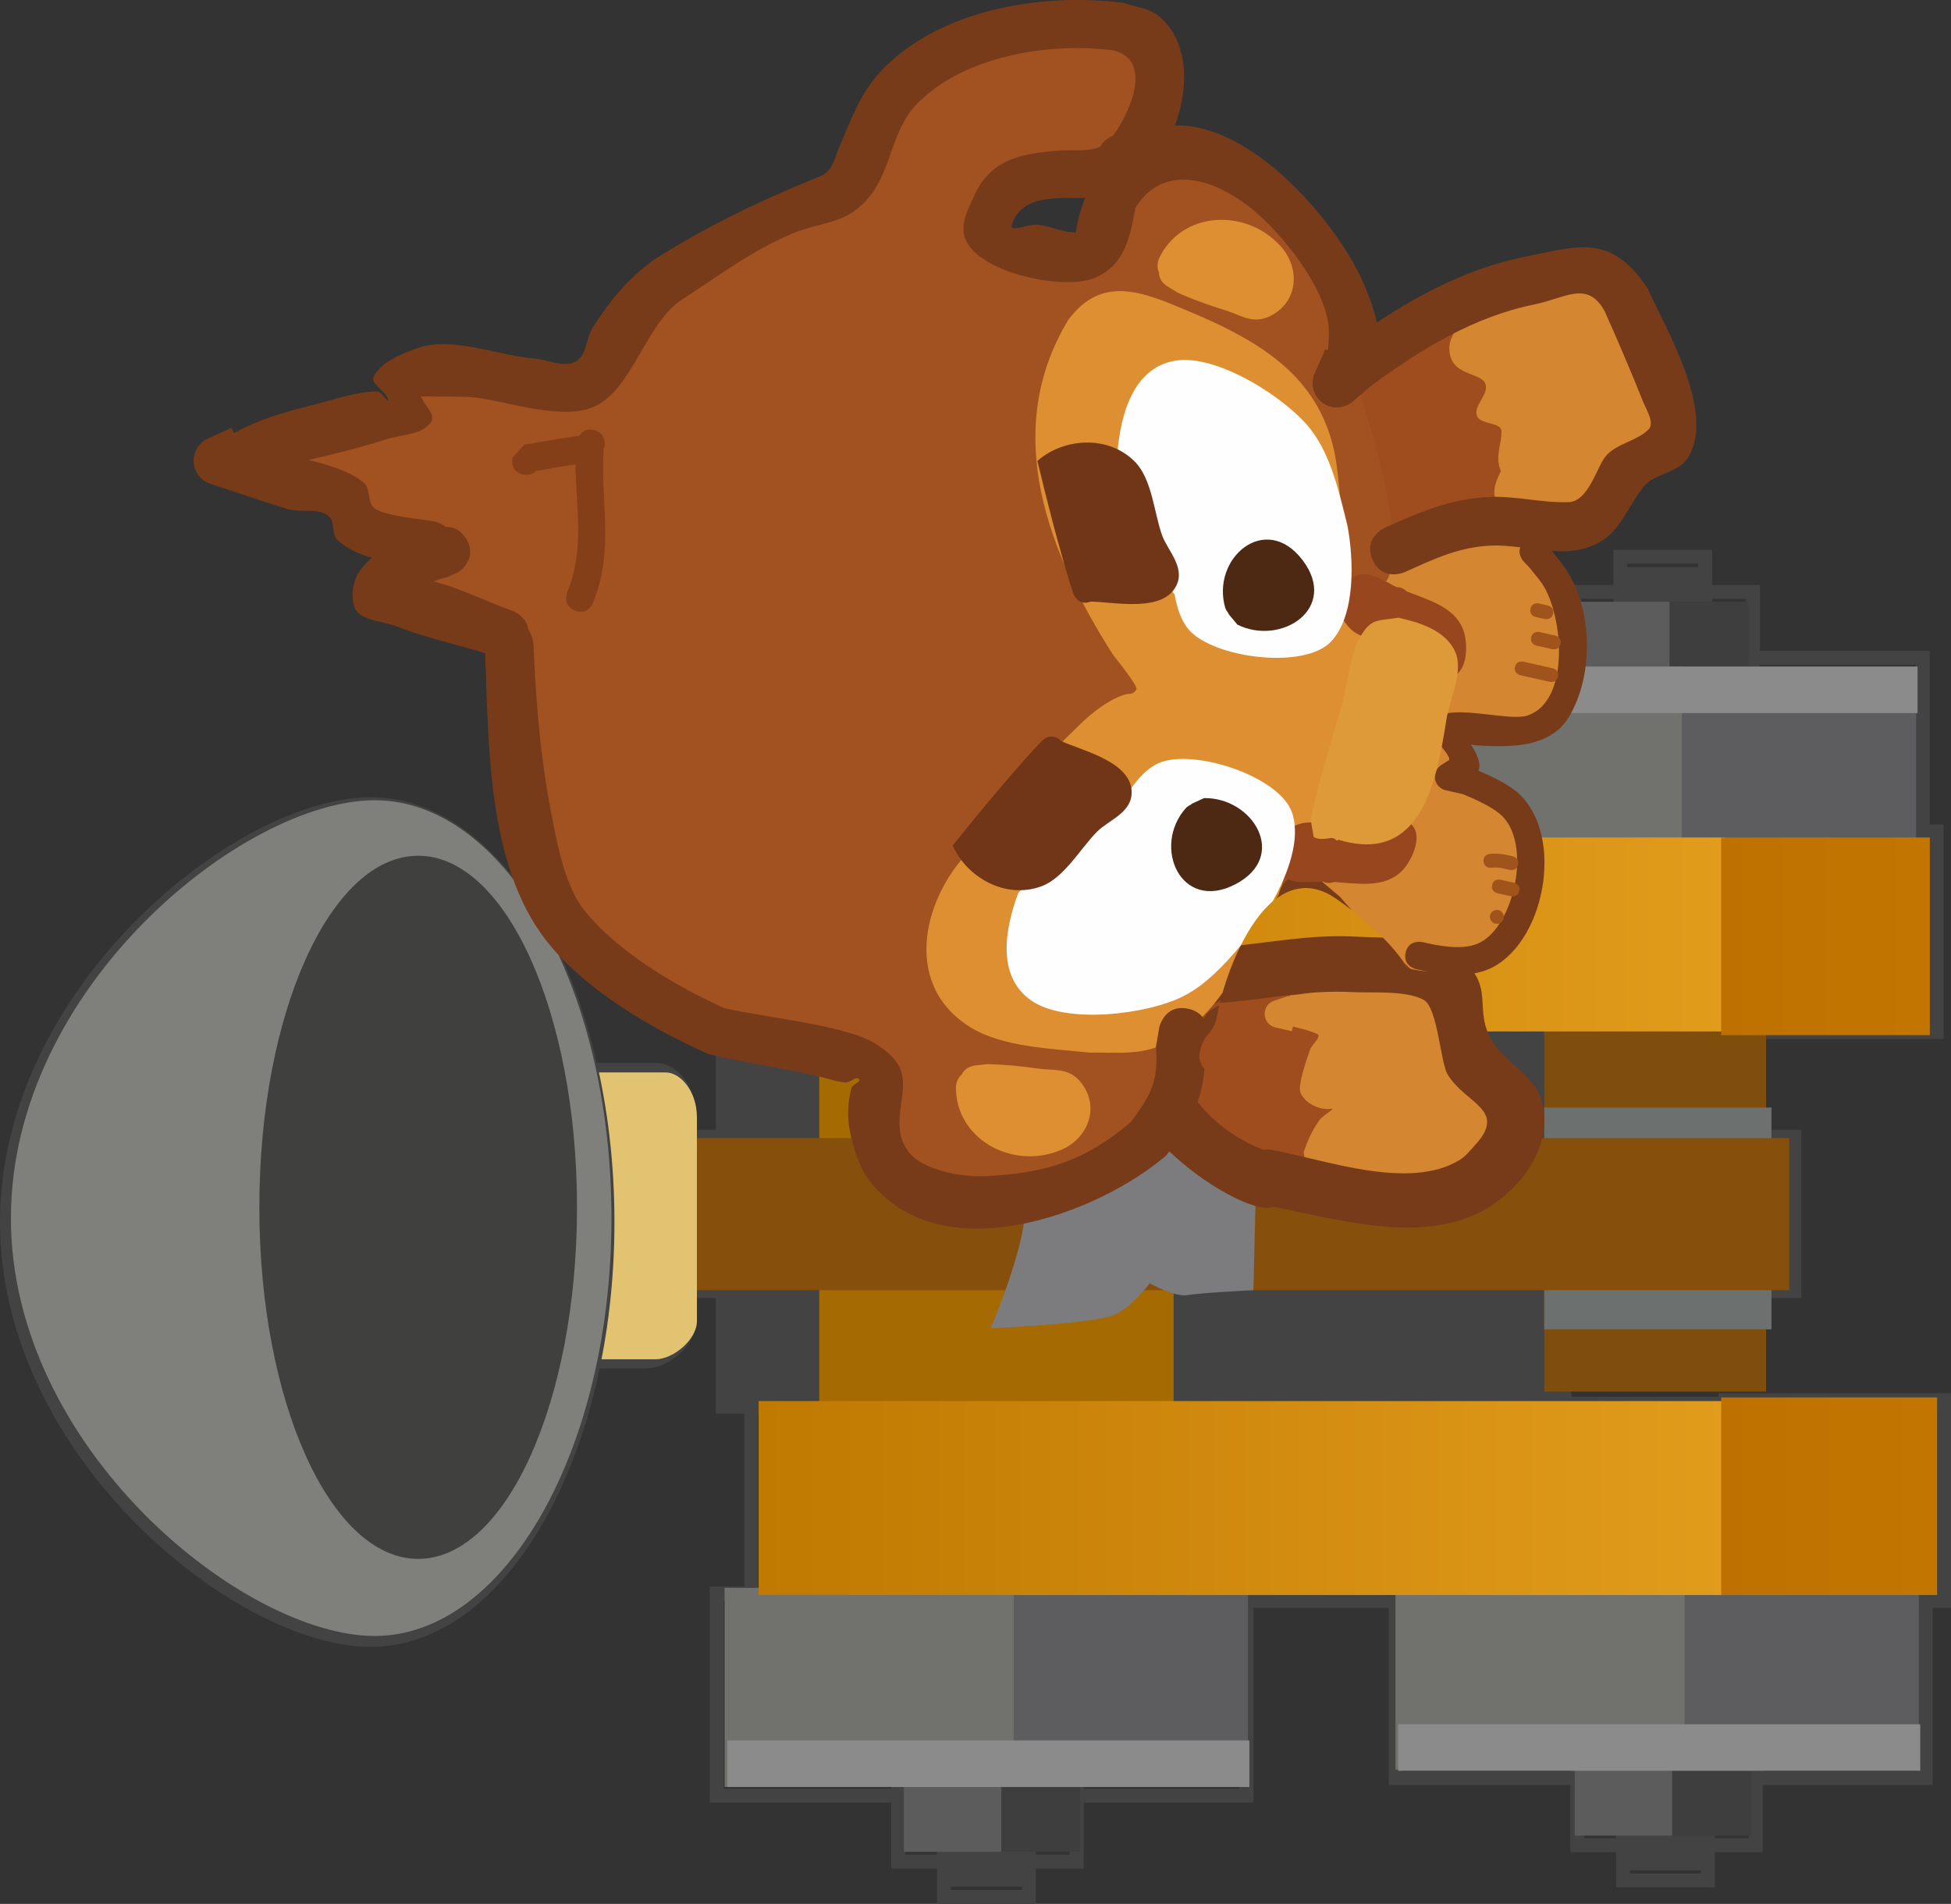 <svg version="1.1" xmlns="http://www.w3.org/2000/svg" xmlns:xlink="http://www.w3.org/1999/xlink" width="140.372" height="136.995" viewBox="0,0,140.372,136.995"><rect x="0" y="0" width="140.372" height="136.995" fill="#333333" stroke="none"/><defs><linearGradient x1="237.567" y1="180.735" x2="307.349" y2="180.735" gradientUnits="userSpaceOnUse" id="color-1"><stop offset="0" stop-color="#c07901"/><stop offset="1" stop-color="#e29c1c"/></linearGradient><linearGradient x1="307.085" y1="180.867" x2="322.095" y2="180.867" gradientUnits="userSpaceOnUse" id="color-2"><stop offset="0" stop-color="#bf7100"/><stop offset="1" stop-color="#c27600"/></linearGradient><linearGradient x1="237.831" y1="221.287" x2="307.612" y2="221.287" gradientUnits="userSpaceOnUse" id="color-3"><stop offset="0" stop-color="#c07901"/><stop offset="1" stop-color="#e29c1c"/></linearGradient><linearGradient x1="307.085" y1="221.155" x2="322.621" y2="221.155" gradientUnits="userSpaceOnUse" id="color-4"><stop offset="0" stop-color="#bf7100"/><stop offset="1" stop-color="#c27600"/></linearGradient></defs><g transform="translate(-183.247,-113.494)"><g data-paper-data="{&quot;isPaintingLayer&quot;:true}" fill-rule="nonzero" stroke-linejoin="miter" stroke-miterlimit="10" stroke-dasharray="" stroke-dashoffset="0" style="mix-blend-mode: normal"><path d="" fill="#d48631" stroke="none" stroke-width="0.5" stroke-linecap="butt"/><path d="M296.302,215.216h-61.552v-29.471h61.552z" fill="#434343" stroke="none" stroke-width="0" stroke-linecap="butt"/><path d="M229.78,211.453c-2.376,0 -10.069,0 -10.069,0v-20.966c0,0 8.559,0 10.824,0c1.036,0 2.265,1.33 2.265,3.284c0,4.56 0,12.518 0,14.904c0,1.332 -1.72,2.779 -3.021,2.779z" fill="none" stroke="#434343" stroke-width="1" stroke-linecap="butt"/><path d="M312.345,206.401h-80.803v-11.115h80.803z" fill="none" stroke="#434343" stroke-width="1" stroke-linecap="butt"/><path d="M254.806,228.156h18.124v14.55h-18.124z" fill="none" stroke="#434343" stroke-width="1" stroke-linecap="butt"/><path d="M255.872,242.706h-21.056v-14.55h21.056z" fill="none" stroke="#434343" stroke-width="1" stroke-linecap="butt"/><path d="M303.662,226.891h18.124v14.55h-18.124z" fill="none" stroke="#434343" stroke-width="1" stroke-linecap="butt"/><path d="M304.728,241.441h-21.056v-14.55h21.056z" fill="none" stroke="#434343" stroke-width="1" stroke-linecap="butt"/><path d="M257.273,249.988h-6.107v-3.361h6.107z" fill="none" stroke="#434343" stroke-width="1" stroke-linecap="butt"/><path d="M254.608,242.311h6.108v5.14h-6.108z" fill="none" stroke="#434343" stroke-width="1" stroke-linecap="butt"/><path d="M254.968,247.451h-7.096v-5.14h7.096z" fill="none" stroke="#434343" stroke-width="1" stroke-linecap="butt"/><path d="M305.932,156.908h-6.107v-3.361h6.107z" data-paper-data="{&quot;index&quot;:null}" fill="none" stroke="#434343" stroke-width="1" stroke-linecap="butt"/><path d="M303.267,156.085h6.108v5.14h-6.108z" data-paper-data="{&quot;index&quot;:null}" fill="none" stroke="#434343" stroke-width="1" stroke-linecap="butt"/><path d="M303.627,161.225h-7.096v-5.14h7.096z" data-paper-data="{&quot;index&quot;:null}" fill="none" stroke="#434343" stroke-width="1" stroke-linecap="butt"/><path d="M303.465,160.83h18.124v13.641h-18.124z" data-paper-data="{&quot;index&quot;:null}" fill="none" stroke="#434343" stroke-width="1" stroke-linecap="butt"/><path d="M304.531,174.471h-21.056v-13.641h21.056z" data-paper-data="{&quot;index&quot;:null}" fill="none" stroke="#434343" stroke-width="1" stroke-linecap="butt"/><path d="M306.129,248.802h-6.107v-3.361h6.107z" fill="none" stroke="#434343" stroke-width="1" stroke-linecap="butt"/><path d="M303.464,241.125h6.108v5.14h-6.108z" fill="none" stroke="#434343" stroke-width="1" stroke-linecap="butt"/><path d="M303.824,246.265h-7.096v-5.14h7.096z" fill="none" stroke="#434343" stroke-width="1" stroke-linecap="butt"/><path d="M307.66,187.492h-70.631v-14.176h70.631z" fill="none" stroke="#434343" stroke-width="1" stroke-linecap="butt"/><path d="M322.586,187.76h-15.192v-14.443h15.192z" fill="none" stroke="#434343" stroke-width="1" stroke-linecap="butt"/><path d="M307.927,228.682h-70.631v-14.176h70.631z" fill="none" stroke="#434343" stroke-width="1" stroke-linecap="butt"/><path d="M323.119,228.682h-15.725v-14.443h15.725z" fill="none" stroke="#434343" stroke-width="1" stroke-linecap="butt"/><path d="M267.688,215.766h-25.497v-29.973h25.497z" fill="#a66a02" stroke="none" stroke-width="0" stroke-linecap="butt"/><path d="M310.313,213.625h-15.96v-26.859h15.96z" fill="#7f4e0c" stroke="none" stroke-width="0" stroke-linecap="butt"/><path d="M310.702,209.148h-16.349v-15.96h16.349z" fill="#6c706e" stroke="none" stroke-width="0" stroke-linecap="butt"/><path d="M311.977,206.329h-79.832v-10.943h79.832z" fill="#86500c" stroke="none" stroke-width="0" stroke-linecap="butt"/><path d="M255.13,227.748h17.906v14.325h-17.906z" fill="#5d5d5f" stroke="none" stroke-width="0" stroke-linecap="butt"/><path d="M230.405,211.303c-2.347,0 -9.948,0 -9.948,0v-20.642c0,0 8.456,0 10.694,0c1.024,0 2.238,1.309 2.238,3.233c0,4.489 0,12.325 0,14.673c0,1.311 -1.699,2.736 -2.984,2.736z" fill="#e1c372" stroke="none" stroke-width="0" stroke-linecap="butt"/><path d="M256.183,242.073h-20.803v-14.325h20.803z" fill="#71716e" stroke="none" stroke-width="0" stroke-linecap="butt"/><path d="M303.399,226.502h17.906v14.325h-17.906z" fill="#5d5d5f" stroke="none" stroke-width="0" stroke-linecap="butt"/><path d="M304.452,240.827h-20.803v-14.325h20.803z" fill="#71716e" stroke="none" stroke-width="0" stroke-linecap="butt"/><path d="M257.568,249.242h-6.034v-3.309h6.034z" fill="#434343" stroke="none" stroke-width="0" stroke-linecap="butt"/><path d="M254.935,241.683h6.034v5.06h-6.034z" fill="#3f3e3e" stroke="none" stroke-width="0" stroke-linecap="butt"/><path d="M255.29,246.744h-7.01v-5.06h7.01z" fill="#5c5c5c" stroke="none" stroke-width="0" stroke-linecap="butt"/><path d="M273.138,242.079h-37.564v-3.347h37.564z" fill="#8b8b8b" stroke="none" stroke-width="0" stroke-linecap="butt"/><path d="M305.642,157.602h-6.034v-3.309h6.034z" data-paper-data="{&quot;index&quot;:null}" fill="#434343" stroke="none" stroke-width="0" stroke-linecap="butt"/><path d="M303.009,156.792h6.034v5.06h-6.034z" data-paper-data="{&quot;index&quot;:null}" fill="#3f3e3e" stroke="none" stroke-width="0" stroke-linecap="butt"/><path d="M303.364,161.853h-7.01v-5.06h7.01z" data-paper-data="{&quot;index&quot;:null}" fill="#5c5c5c" stroke="none" stroke-width="0" stroke-linecap="butt"/><path d="M303.204,161.463h17.906v13.43h-17.906z" data-paper-data="{&quot;index&quot;:null}" fill="#5d5d5f" stroke="none" stroke-width="0" stroke-linecap="butt"/><path d="M304.257,174.893h-20.803v-13.43h20.803z" data-paper-data="{&quot;index&quot;:null}" fill="#71716e" stroke="none" stroke-width="0" stroke-linecap="butt"/><path d="M321.212,164.804h-37.564v-3.347h37.564z" data-paper-data="{&quot;index&quot;:null}" fill="#8b8b8b" stroke="none" stroke-width="0" stroke-linecap="butt"/><path d="M305.836,248.074h-6.034v-3.309h6.034z" fill="#434343" stroke="none" stroke-width="0" stroke-linecap="butt"/><path d="M303.203,240.516h6.034v5.06h-6.034z" fill="#3f3e3e" stroke="none" stroke-width="0" stroke-linecap="butt"/><path d="M303.558,245.576h-7.01v-5.06h7.01z" fill="#5c5c5c" stroke="none" stroke-width="0" stroke-linecap="butt"/><path d="M307.349,187.713h-69.781v-13.956h69.781z" fill="url(#color-1)" stroke="none" stroke-width="0" stroke-linecap="butt"/><path d="M322.095,187.976h-15.01v-14.22h15.01z" fill="url(#color-2)" stroke="none" stroke-width="0" stroke-linecap="butt"/><path d="M307.612,228.265h-69.781v-13.956h69.781z" fill="url(#color-3)" stroke="none" stroke-width="0" stroke-linecap="butt"/><path d="M322.621,228.265h-15.536v-14.22h15.536z" fill="url(#color-4)" stroke="none" stroke-width="0" stroke-linecap="butt"/><path d="M321.407,240.911h-37.564v-3.347h37.564z" fill="#8b8b8b" stroke="none" stroke-width="0" stroke-linecap="butt"/><path d="M257.015,200.361c0,-2.683 -2.487,-8.207 -2.487,-8.207c0,0 7.882,1.012 9.684,1.778c0.975,0.414 1.508,2.45 1.508,2.45c0,0 1.958,-1.302 2.981,-1.338c1.31,-0.045 4.977,0.84 4.977,0.84l-0.249,10.445c0,0 -3.664,0.178 -4.787,0.358c-0.898,0.144 -2.674,-0.856 -2.674,-0.856c0,0 -1.408,1.926 -2.765,2.357c-1.873,0.594 -8.675,0.876 -8.675,0.876c0,0 2.487,-5.773 2.487,-8.704z" fill="#7c7c7f" stroke="none" stroke-width="0" stroke-linecap="butt"/><g><path d="M226.955,201.429c0,16.606 -7.629,30.068 -17.039,30.068c-9.41,0 -26.169,-13.462 -26.169,-30.068c0,-16.606 16.759,-30.068 26.169,-30.068c9.41,0 17.039,13.462 17.039,30.068z" fill="none" stroke="#434343" stroke-width="1" stroke-linecap="butt"/><path d="M220.544,180.449c0,0 2.259,2.208 -0.87,3.357c-3.129,1.149 -7.196,0.915 -8.956,0.252c-1.76,-0.663 -0.291,-3.737 -0.291,-3.737l10.117,0.128z" data-paper-data="{&quot;index&quot;:null}" fill="#df9431" stroke="#954116" stroke-width="0" stroke-linecap="round"/><path d="M220.544,180.449c0,0 2.259,2.208 -0.87,3.357c-3.129,1.149 -7.196,0.915 -8.956,0.252c-1.76,-0.663 -0.291,-3.737 -0.291,-3.737l10.117,0.128z" data-paper-data="{&quot;index&quot;:null}" fill="#df9431" stroke="#954116" stroke-width="0.25" stroke-linecap="round"/><path d="M227.24,201.144c0,16.606 -7.629,30.068 -17.039,30.068c-9.41,0 -26.169,-13.462 -26.169,-30.068c0,-16.606 16.759,-30.068 26.169,-30.068c9.41,0 17.039,13.462 17.039,30.068z" fill="#7f7f7b" stroke="#434343" stroke-width="0" stroke-linecap="butt"/><path d="M224.762,200.367c0,13.971 -5.117,25.297 -11.428,25.297c-6.312,0 -11.428,-11.326 -11.428,-25.297c0,-13.971 5.117,-25.297 11.428,-25.297c6.312,0 11.428,11.326 11.428,25.297z" fill="#40403e" stroke="#434343" stroke-width="0" stroke-linecap="butt"/></g><g stroke="none" stroke-width="0.5" stroke-linecap="butt"><g><path d="M267.989,190.517c-0.583,-1.271 -1.831,-3.822 0.245,-4.605c0.383,-0.144 3.275,-0.322 3.441,-0.336c3.005,-0.265 5.768,-0.908 8.802,-0.745c1.388,0.083 3.942,-0.134 5.234,0.572c1.026,0.56 1.219,4.557 1.744,5.408c1.309,2.125 4.283,2.547 2.007,5.054c-0.363,0.4 -0.708,0.851 -1.169,1.131c-3.67,2.232 -9.842,-0.056 -13.591,-0.724c0,0 -0.269,-0.05 -0.623,-0.011c-2.735,-1.103 -4.837,-3.011 -6.089,-5.743z" data-paper-data="{&quot;noHover&quot;:false,&quot;origItem&quot;:[&quot;Path&quot;,{&quot;applyMatrix&quot;:true,&quot;segments&quot;:[[[344.28352,233.99535],[2.21783,-1.94374],[-0.12564,0.33332]],[[343.99558,234.54508],[0,0],[-2.28744,3.0447]],[[337.24108,246.27704],[-0.33735,-4.28202],[0.04243,0.53862]],[[337.71956,247.82567],[-0.19335,-0.50451],[1.21168,3.16162]],[[343.11817,248.29985],[-2.48744,0.21006],[0.99595,-0.08411]],[[348.69995,249.17946],[-0.963,0.66322],[1.21196,-0.83468]],[[351.54481,244.7808],[-0.70065,1.20158],[1.51369,-2.63395]],[[354.84008,236.64303],[-1.11872,2.80101],[0.06203,-0.15532]],[[356.09699,233.42884],[-0.04372,0.40646],[0.23732,-2.20651]],[[352.11197,231.14654],[1.39684,0.05311],[-3.00287,-0.11417]]],&quot;closed&quot;:true}]}" fill="#9f4d1e"/><path d="M279.044,198.3c-0.106,0.116 -0.257,0.216 -0.473,0.284c-0.955,0.298 -1.253,-0.656 -1.253,-0.656l-0.277,-1.513c0.282,-0.838 0.644,-1.674 1.182,-2.376c0.224,-0.293 1.17,-0.814 0.805,-0.76c-0.826,0.123 -1.906,-0.394 -2.215,-1.17c-0.219,-0.549 0.487,-2.478 0.683,-3.066c0.133,-0.398 0.892,-0.983 0.508,-1.151c-0.675,-0.295 -1.19,-0.392 -1.732,-0.53l-0.077,0.334l-1.176,-0.271c-0.282,-0.063 -0.535,-0.247 -0.675,-0.525c-0.249,-0.493 -0.051,-1.094 0.442,-1.343c0.048,-0.024 0.097,-0.044 0.147,-0.06l1.025,-0.346l0.017,0.049l0.11,-0.083c3.692,-0.229 8.669,-3.339 11.443,0.348c0.764,2.254 2.96,5.676 2.849,7.992c-0.258,5.366 -7.319,5.405 -11.334,4.844z" fill="#d48631"/><path d="M274.112,196.223c0.354,-0.038 0.621,0.009 0.621,0.009c3.749,0.669 9.848,2.97 13.517,0.738c0.462,-0.281 0.803,-0.725 1.166,-1.125c2.275,-2.507 -0.702,-2.907 -2.011,-5.032c-0.524,-0.851 -0.706,-4.818 -1.732,-5.379c-1.292,-0.705 -3.82,-0.472 -5.209,-0.556c-3.034,-0.163 -5.745,0.464 -8.749,0.729c-0.167,0.015 -3.053,0.183 -3.436,0.328c-2.076,0.783 -0.822,3.315 -0.24,4.586c1.252,2.732 3.338,4.6 6.073,5.702zM274.936,200.341c-0.64,0.169 -1.247,-0.03 -1.247,-0.03l-0.726,-0.241c-5.09,-2.02 -13.086,-9.719 -8.74,-15.79c1.823,-2.547 4.403,-2.418 7.143,-2.657c3.195,-0.278 6.082,-0.897 9.319,-0.738c2.073,0.125 5.396,-0.07 7.173,1.2c3.327,2.378 1.125,3.962 2.906,6.559c0.968,1.412 2.825,2.262 3.351,3.89c1.019,3.153 -1.256,6.338 -3.843,7.886c-4.468,2.674 -10.542,0.868 -15.338,-0.08z" fill="#783b1a"/></g><g><path d="M281.557,154.188c-0.124,0.053 -0.276,0.084 -0.462,0.08c-1,-0.023 -0.976,-1.023 -0.976,-1.023l0.027,-0.825c-0.315,-3.111 -1.861,-7.69 -1.265,-10.484c1.908,-1.64 3.898,-3.358 6.259,-4.328c1.234,-0.507 3.192,-1.382 4.406,0.042c0.476,0.559 -0.704,1.691 -0.171,2.196c0.672,0.637 1.701,1.218 1.77,2.141c0.038,0.508 -1.025,1.006 -0.485,1.606c0.543,0.603 1.592,0.883 1.768,1.675c0.242,1.09 -1.858,2.193 -1.229,3.115c0.144,0.211 0.602,-0.112 0.761,0.088c0.052,0.066 0.101,0.135 0.147,0.205l0.035,-0.028l0.739,0.923c0.187,0.23 0.271,0.54 0.201,0.851c-0.11,0.49 -0.562,0.814 -1.048,0.778l-1.033,-0.058c-2.76,0.45 -6.754,0.581 -8.755,2.714c0,0 -0.289,0.304 -0.69,0.33z" fill="#9f4d1e"/><path d="M275.48,177.642c-0.006,-0.048 -0.011,-0.096 -0.016,-0.145l-0.049,-0.011l0.297,-1.323c0.121,-0.539 0.656,-0.878 1.195,-0.757c0.539,0.121 0.878,0.656 0.757,1.195l-0.18,0.804c-0.894,-0.089 -1.709,0.214 -2.439,0.768c0.106,-0.213 0.24,-0.393 0.436,-0.53z" fill="#9f4d1e"/><path d="M268.517,187.629c-0.015,-0.093 1.844,-1.581 2.549,-2.187c-0.124,0.479 -0.216,0.912 -0.274,1.273c-0.063,0.39 -0.261,0.727 -0.481,1.059c-0.304,0.296 -0.536,0.673 -0.658,1.109c-0.628,-0.401 -1.068,-0.827 -1.136,-1.254z" fill="#9f4d1e"/><path d="M280.578,171.737c1.376,-2.249 1.632,-5.148 1.694,-7.724c0.259,-3.213 -1.679,-7.397 0.319,-10.31c3.662,-5.336 11.978,-4.27 13.057,2.231c0.809,2.445 1.865,6.3 0.565,8.803c-1.372,2.642 -5.287,1.431 -7.427,2.371c-1.459,0.641 -0.109,2.301 0.637,2.677c0.67,0.338 1.338,0.687 1.957,1.11c2.233,1.83 2.604,4.816 1.497,7.759c-0.338,0.899 0.086,2.616 -0.759,3.252c-1.725,1.299 -5.177,1.906 -7.616,1.247c-1.242,-2.211 -4.79,-4.877 -5.692,-5.339c-0.525,-0.269 -1.028,-0.402 -1.507,-0.422c0.3,-2.083 2.267,-4.008 3.274,-5.654z" fill="#d48631"/><path d="M294.328,150.727c-0.472,0.54 -1.173,0.188 -1.173,0.188l-0.27,-0.169c-1.924,-0.624 -2.699,-1.357 -1.655,-3.341c-0.448,-1.15 0.068,-1.935 0.048,-2.868c-0.015,-0.695 -1.513,-0.462 -1.765,-1.109c-0.28,-0.722 0.809,-1.483 0.631,-2.236c-0.23,-0.973 -2.567,-0.543 -2.62,-2.585c-0.036,-1.409 1.698,-2.767 2.749,-3.32c2.895,-1.524 7.591,-2.135 10.144,0.161c1.154,1.822 3.319,7.511 2.24,9.631c-0.912,1.792 -3.04,1.177 -4.066,2.425c-0.449,0.546 0.223,1.524 -0.169,2.112c-0.78,1.171 -2.566,1.228 -4.095,1.113z" fill="#d48631"/><path d="M218.754,158.97c-1.328,-0.54 -5.184,-1.204 -5.603,-2.911c-0.461,-1.88 1.485,-1.939 1.568,-3.038c0.041,-0.541 -4.888,-1.364 -5.015,-1.429c-0.562,-0.287 -1.194,-0.676 -1.404,-1.272c-0.123,-0.348 0.583,-0.539 0.636,-0.904c0.027,-0.182 -0.351,0.212 -0.528,0.162c-0.435,-0.123 -0.783,-0.453 -1.19,-0.649c-0.988,-0.475 -1.644,-0.877 -2.267,-1.435l-0.069,0.1l-0.807,-0.554c-0.34,-0.222 -0.523,-0.638 -0.429,-1.057c0.081,-0.362 0.349,-0.633 0.679,-0.736l1.013,-0.335l0.006,0.02l0.059,-0.039c2.168,-0.401 4.233,-1.472 6.479,-1.491c0.538,-0.005 1.312,0.538 1.612,0.091c0.126,-0.187 0.133,-0.665 0.161,-1.118c0.027,-0.445 -1.428,-1.35 -1.232,-1.453c0.125,-0.066 5.204,0.332 5.682,0.317c2.664,-0.08 3.528,1.308 6.104,1.854c0.052,-0.043 0.087,-0.065 0.087,-0.065l0.445,-0.282c3.267,-2.062 4.872,-5.991 7.922,-8.437c2.607,-2.084 4.949,-3.892 8.056,-5.249c1.274,-0.557 3.603,-0.722 4.667,-1.4c0.74,-0.471 1.103,-3.976 1.47,-4.798c1.135,-2.542 3.265,-3.978 5.528,-5.41c3.192,-1.695 7.989,-3.771 11.515,-1.634c0.848,0.514 1.161,1.164 1.661,1.949c3.08,4.836 -1.459,8.051 -6.081,8.34c-0.991,0.161 -1.983,0.165 -2.922,0.551c-1.667,0.686 -4.156,3.643 -2.217,5.419c2.611,2.39 6.352,-0.869 7.755,-2.929c0.942,-1.299 2.115,-3.025 3.68,-3.643c3.426,-1.353 8.567,2.017 10.485,4.735c2.105,2.983 9.849,23.184 6.31,25.513c-0.493,0.063 -1.798,1.296 -2.417,0.823c-4.363,-3.333 -10.649,-19.678 -13.689,-20.928c-1.365,-0.561 -3.851,-1.037 -4.542,0.383c-0.707,1.453 -0.681,4.004 -1.047,5.633c-1.23,5.476 -1.218,9.929 1.533,14.911c0.84,1.521 2.582,2.679 3.628,4.062c0.403,0.532 1.234,1.044 1.071,1.692c-0.246,0.983 -2.037,1.137 -2.836,1.268c-1.856,0.251 -1.655,3.117 -3.049,4.268c-3.119,2.576 -7.027,4.75 -8.806,7.872c-1.209,2.122 -2.331,3.465 -1.941,5.899c0.235,0.951 0.604,3.34 1.348,4.035c1.734,1.619 7.056,1.437 9.302,1.76c1.273,0.183 5.986,-1.12 6.66,0.295c0.606,1.273 -1.822,6.519 -2.563,7.604c-3.238,3.403 -11.414,5.946 -15.6,2.724c-1.828,-1.407 -2.387,-4.044 -2.235,-6.25c0.089,-1.294 -0.086,-2.429 -0.371,-2.233c-4.069,-1.641 -7.17,-1.979 -11.417,-3.294c-1.959,-0.606 -3.988,-1.747 -5.819,-2.681c-1.898,-0.967 -3.09,-2.051 -4.566,-3.458c-1.815,-2.831 -3.138,-6.39 -3.842,-9.729c-0.731,-3.464 -0.178,-7.868 -1.772,-11.05c0,0 -0.01,-0.021 -0.024,-0.057c-0.274,-0.111 -0.548,-0.223 -0.822,-0.334z" fill="#a25121"/><path d="M253.622,174.266c1.832,-3.259 4.625,-5.996 7.267,-8.591c0.868,-0.852 2.031,-1.782 3.18,-2.171c0.502,-0.17 0.635,0.04 0.941,-0.392c0.159,-0.224 -1.516,-2.286 -1.7,-2.526c-4.602,-7.255 -8.093,-15.968 -3.201,-24.08c2.44,-3.281 5.404,-1.979 8.52,-0.678c5.422,2.264 9.924,4.91 10.789,11.133c0.385,2.8 0.415,5.713 0.856,8.485c0.207,1.301 1.151,1.911 1.113,3.394c-0.098,3.813 -2.264,8.315 -3.114,12.082c-0.321,2.56 -1.794,3.429 -2.809,5.609c-0.309,0.663 -0.617,1.365 -0.934,2.085c-1.594,1.542 -2.725,4.238 -3.323,6.312c-1.205,1.686 -2.683,3.093 -4.613,3.864c-1.575,0.63 -3.291,0.408 -4.951,0.445c-2.689,-0.296 -6.26,-0.373 -8.606,-1.842c-5.044,-3.158 -3.268,-9.595 0.176,-12.887c0,0 0.164,-0.156 0.41,-0.242z" fill="#de8f31"/><path d="M295.583,153.999c2.252,2.84 2.467,8 0.488,11.171c-1.074,1.721 -3.171,2.032 -5.019,2.012c-0.496,-0.005 -1.347,0.001 -1.979,-0.11c0.416,0.602 0.797,1.431 0.528,1.871c0.989,0.421 2.207,0.999 2.902,1.638c3.412,3.138 1.843,11.021 -2.231,12.683c-1.568,0.639 -3.558,0.321 -5.135,-0.03c0,0 -0.976,-0.219 -0.757,-1.195c0.219,-0.976 1.195,-0.757 1.195,-0.757c1.184,0.269 2.803,0.604 3.989,0.111c2.638,-1.096 4.009,-7.375 1.572,-9.353c-0.686,-0.557 -1.831,-1.074 -2.66,-1.409l-1.211,-0.272c-0.539,-0.121 -0.878,-0.656 -0.757,-1.195c0.06,-0.269 0.224,-0.489 0.441,-0.626l0.576,-0.365c-0.001,-0.078 -0.019,-0.156 -0.057,-0.232c-0.399,-0.8 -1.655,-1.574 -0.73,-2.779c0.794,-1.035 5.048,0.242 6.366,-0.171c3.275,-1.027 2.58,-7.692 0.919,-9.743c-0.248,-0.31 -0.497,-0.62 -0.745,-0.93l-0.406,-0.42c0,0 -0.452,-0.474 -0.241,-1.02c-0.709,-0.085 -1.397,-0.151 -2.008,-0.13c-2.371,0.081 -4.177,0.957 -6.298,1.911c0,0 -1.596,0.718 -2.314,-0.878c-0.718,-1.596 0.878,-2.314 0.878,-2.314c2.535,-1.14 4.766,-2.108 7.599,-2.217c1.864,-0.072 3.834,0.457 5.646,0.373c1.408,-0.065 2.003,-2.548 2.646,-3.308c0.774,-0.915 2.194,-1.064 3.055,-1.897c0.492,-0.476 -0.115,-1.384 -0.369,-2.02c-0.861,-2.156 -1.812,-4.381 -2.768,-6.516c-1.243,-2.243 -2.818,-0.939 -5.05,-0.482c-4.387,0.897 -8.104,3.193 -11.7,5.819l-1.363,1.163c-0.406,0.354 -0.969,0.517 -1.535,0.39c-0.943,-0.212 -1.536,-1.148 -1.324,-2.091c0.028,-0.127 0.07,-0.247 0.123,-0.36l0.756,-1.701l0.184,0.082c0.038,-0.402 0.066,-0.804 0.073,-1.208c0.049,-2.887 -3.024,-6.712 -5.03,-8.521c-3.093,-2.789 -6.932,-3.759 -8.901,-0.508c-0.359,2.026 -0.751,4.165 -2.976,5.048c-2.284,0.907 -8.6,-0.445 -9.318,-3.016c-0.276,-0.989 0.307,-2.059 0.739,-2.991c1.199,-2.587 3.386,-2.941 5.909,-3.167c1.01,-0.09 2.192,0.113 3.107,-0.277c0.171,-0.298 0.46,-0.637 0.926,-0.777c1.286,-1.767 2.89,-5.476 0.029,-6.165c-4.608,-0.606 -10.86,0.397 -14.207,3.936c-1.721,1.82 -1.766,4.617 -3.282,6.526c-1.68,2.117 -3.396,1.796 -5.608,2.722c-2.987,1.25 -5.36,3.107 -8.047,4.815c-2.509,1.778 -3.456,6.282 -6.088,7.582c-2.274,1.124 -6.304,-0.313 -8.63,-0.599c-0.785,-0.097 -2.568,-0.062 -3.963,-0.087c0.267,0.664 1.117,1.314 0.732,1.861c-0.654,0.927 -2.098,0.867 -3.177,1.217c-1.792,0.582 -3.722,1.05 -5.621,1.5c1.567,0.385 3.081,0.869 3.982,1.648c0.462,0.4 0.255,1.244 0.641,1.718c0.553,0.68 3.687,0.891 4.463,1.065c0,0 0.406,0.091 0.778,0.383c0.466,-0.018 1.016,0.148 1.45,0.833c0.936,1.478 -0.542,2.415 -0.542,2.415l-0.816,0.378c-0.335,0.06 -0.656,0.172 -0.972,0.302c1.911,0.458 4.101,1.584 5.609,2.084c0,0 1.1,0.365 1.212,1.396c0.341,0.472 0.366,1.034 0.366,1.034c0.205,4.561 0.521,8.382 1.413,12.84c0.402,2.008 0.95,4.683 2.264,6.327c2.386,2.984 6.646,5.483 10.062,7.02c3.137,0.693 6.42,0.959 9.498,1.933c1.034,0.327 2.224,1.056 2.869,1.928c1.349,1.824 -0.701,4.233 0.827,6.401c1.024,1.453 3.967,1.9 5.581,1.825c4.325,-0.202 7.134,-1.074 10.467,-3.882c1.433,-1.952 2.009,-2.959 1.808,-5.419l0.242,-1.415c0,0 0.383,-1.707 2.091,-1.324c0.57,0.128 0.907,0.404 1.103,0.714c0.114,-0.23 0.301,-0.461 0.594,-0.674c0.181,-0.132 0.356,-0.224 0.523,-0.285c-0.076,0.323 -0.135,0.619 -0.176,0.877c-0.063,0.39 -0.261,0.727 -0.481,1.059c-0.315,0.307 -0.553,0.701 -0.672,1.158c-0.004,0.017 -0.009,0.033 -0.013,0.05c-0.044,0.138 -0.073,0.282 -0.083,0.435c-0.007,0.109 0,0.214 0.02,0.315c0.049,0.248 0.174,0.474 0.341,0.688c-0.179,2.372 -1.094,4.013 -2.741,6.209c-4.95,4.264 -16.345,8.468 -21.427,1.737c-0.778,-1.031 -1.401,-3.182 -1.46,-4.463c-0.033,-0.715 0.046,-1.445 0.238,-2.135c0.074,-0.267 0.736,-0.448 0.533,-0.636c-0.241,-0.222 -0.624,0.272 -0.951,0.25c-0.681,-0.046 -1.332,-0.299 -1.997,-0.448c-2.61,-0.586 -5.23,-0.985 -7.834,-1.577c-4.004,-1.763 -8.947,-4.635 -11.705,-8.168c-4.292,-5.497 -4.135,-14.096 -4.41,-20.702c-2.105,-0.639 -4.363,-1.129 -6.361,-1.918c-1.063,-0.42 -2.806,-0.403 -3.076,-1.513c-0.355,-1.463 0.278,-2.581 1.291,-3.421c-0.952,-0.282 -1.839,-0.678 -2.501,-1.306c-0.406,-0.385 -0.152,-1.175 -0.522,-1.595c-0.675,-0.767 -2.021,-0.328 -3.006,-0.597c-0.489,-0.134 -3.245,-1.055 -3.823,-1.247l-1.757,-0.583c-0.855,-0.272 -1.375,-1.158 -1.174,-2.05c0.127,-0.566 0.515,-1.005 1.008,-1.221l1.679,-0.755l0.172,0.382c1.722,-0.961 3.486,-1.487 5.811,-2.064c1.482,-0.368 2.957,-0.928 4.484,-0.937c0.324,-0.002 0.844,0.897 0.781,0.579c-0.128,-0.644 -1.339,-1.131 -1.003,-1.695c0.649,-1.09 2.021,-1.612 3.219,-2.027c2.401,-0.832 5.879,0.586 8.312,0.775c0.965,0.075 2.002,0.64 2.893,0.261c0.883,-0.375 0.824,-1.739 1.345,-2.545c1.257,-1.943 2.455,-3.402 4.308,-4.785c4.06,-2.56 7.651,-4.267 12.043,-6.057c0.902,-0.368 1.019,-1.305 1.352,-2.079c0.819,-1.908 1.514,-3.874 2.956,-5.424c4.215,-4.531 11.701,-5.72 17.546,-4.957c0.821,0.305 1.783,0.363 2.462,0.916c2.16,1.761 2.247,5.052 1.194,7.899c5.422,-0.145 11.213,6.527 13.273,10.718c0.376,0.764 0.975,2.161 1.255,3.461c3.275,-2.168 6.718,-3.928 10.635,-4.731c4.069,-0.834 6.23,-1.608 8.833,2.253c1.364,3.021 4.988,9.049 2.873,12.269c-0.691,1.051 -2.401,1.05 -3.171,2.046c-1.571,2.032 -1.807,4.012 -4.84,4.548c-0.525,0.093 -1.123,0.091 -1.752,0.046c0.231,0.289 0.462,0.577 0.693,0.866zM260.711,129.803l0.21,-0.894c0.155,-0.454 0.273,-0.834 0.383,-1.172c-2.149,0.007 -4.561,-0.211 -5.265,1.944c-0.183,0.56 1.179,-0.047 1.768,-0.017c0.971,0.05 1.903,0.589 2.868,0.552c-0.001,-0.244 0.037,-0.413 0.037,-0.413z" fill="#783b1a"/><path d="M275.674,176.994c1.106,-1.356 2.462,-0.249 2.462,-0.249l1.514,1.272c0.281,0.33 0.569,0.654 0.862,0.974c-0.749,-0.585 -1.386,-1.015 -1.701,-1.176c-1.342,-0.687 -2.538,-0.488 -3.571,0.217c0.013,-0.316 0.131,-0.667 0.433,-1.037z" fill="#783b1a"/><path d="M285.114,183.601c-0.167,-0.083 -0.334,-0.163 -0.501,-0.24c-0.097,-0.194 -0.214,-0.392 -0.346,-0.593c0.284,0.277 0.566,0.554 0.847,0.833z" fill="#783b1a"/><path d="M277.573,176.952c-0.985,0.06 -2.051,0.029 -2.553,-1.183c-0.603,-1.459 0.674,-2.729 1.883,-3.031c1.457,-0.364 3.343,0.885 4.839,0.691c0.818,-0.106 2.224,-1.46 3.089,-0.573c0.857,0.878 -0.112,2.752 -0.789,3.377c-1.273,1.175 -3.094,0.838 -4.794,0.726c-0.31,0.115 -0.622,0.045 -0.622,0.045l-0.201,-0.075c-0.207,0.001 -0.411,0.01 -0.61,0.031c0,0 -0.101,0.01 -0.243,-0.008z" fill="#98461d"/><path d="M283.191,155.451c0.171,0.104 0.351,0.199 0.538,0.288l0.213,0.018c0,0 0.311,0.07 0.543,0.306c1.585,0.625 3.375,1.099 4.024,2.705c0.345,0.854 0.419,2.963 -0.73,3.39c-1.161,0.432 -1.853,-1.393 -2.548,-1.838c-1.27,-0.815 -3.509,-0.492 -4.67,-1.444c-0.964,-0.79 -1.575,-2.484 -0.406,-3.545c0.706,-0.641 1.415,-0.59 2.081,-0.332c0.251,0.097 0.496,0.224 0.732,0.353c0.136,0.044 0.223,0.096 0.223,0.096z" data-paper-data="{&quot;index&quot;:null}" fill="#98461d"/><path d="M221.799,147.378c-0.18,0.198 -0.471,0.358 -0.928,0.255c-0.976,-0.219 -0.757,-1.195 -0.757,-1.195l0.858,-0.95c1.344,-0.212 2.612,-0.462 3.954,-0.63c0.159,-0.258 0.471,-0.548 1.049,-0.418c0.976,0.219 0.757,1.195 0.757,1.195l-0.055,0.188c-0,0.057 -0.005,0.111 -0.012,0.162c-0.206,3.852 0.784,7.108 -0.753,10.889c0,0 -0.376,0.926 -1.303,0.55c-0.926,-0.376 -0.55,-1.303 -0.55,-1.303c1.284,-3.159 0.622,-6.03 0.594,-9.21c-0.961,0.134 -1.888,0.304 -2.854,0.468z" fill="#843e18"/><path d="M279.524,173.912c-0.097,0.237 -0.155,-0.191 -0.585,-0.111c-0.983,0.183 -1.182,-0.109 -1.182,-0.109l-0.206,-1.217c0.596,-2.866 1.474,-5.567 2.277,-8.37c0.388,-1.355 0.55,-3.45 1.218,-4.659c0.84,-1.521 1.299,-1.254 2.813,-1.504c1.471,0.324 3.372,0.884 4.08,2.434c0.641,1.403 -0.393,3.443 -0.617,4.849c-0.725,4.565 -1.825,10.513 -7.797,8.687z" fill="#de9a39"/><path d="M267.761,156.261c-0.091,-0.093 -0.14,-0.169 -0.14,-0.169l-0.148,-0.241c-1.61,-3.144 -3.007,-6.392 -3.823,-9.836c0.226,-2.588 1.074,-6.063 4.168,-6.571c3.004,-0.493 8.02,2.704 9.777,5.005c1.449,1.899 2.051,4.659 2.61,6.917c0.433,2.357 0.613,6.401 -1.209,8.31c-1.926,2.018 -8.443,1.169 -10.207,-0.863c-0.601,-0.693 -0.865,-1.633 -1.029,-2.553z" fill="#fffeff"/><path d="M267.392,172.115c0.065,-0.059 0.114,-0.09 0.114,-0.09l0.855,-0.397c3.518,-0.064 6.128,4.194 2.247,6.205c-3.91,2.027 -6.011,-2.713 -3.555,-5.486c0,0 0.132,-0.145 0.339,-0.233z" fill="#4d2813"/><path d="M271.401,157.232c-1.035,-3.556 2.891,-6.943 5.559,-3.44c2.648,3.477 -1.531,6.211 -4.684,4.649l-0.604,-0.725c0,0 -0.031,-0.049 -0.064,-0.13c-0.149,-0.168 -0.207,-0.355 -0.207,-0.355z" data-paper-data="{&quot;index&quot;:null}" fill="#4d2813"/><path d="M266.619,168.402c2.463,-1.083 8.717,0.935 9.596,3.583c0.631,1.902 -0.308,4.424 -1.41,6.379c-0.904,0.772 -1.67,1.923 -2.286,3.157c-1.185,1.409 -2.526,2.825 -4.081,3.63c-2.572,1.33 -8.473,2.076 -10.978,0.346c-2.58,-1.782 -1.861,-5.286 -0.959,-7.722c2.211,-2.764 4.861,-5.103 7.661,-7.257l0.236,-0.155c0,0 0.077,-0.049 0.199,-0.093c0.542,-0.762 1.182,-1.499 2.022,-1.868z" data-paper-data="{&quot;index&quot;:null}" fill="#fffeff"/><path d="M261.725,156.783c-0.019,0.007 -0.038,0.014 -0.057,0.02c-0.896,0.297 -1.193,-0.6 -1.193,-0.6l-0.241,-0.728c-0.882,-2.882 -1.644,-5.875 -2.345,-8.814c1.819,-1.618 5.063,-1.931 7.024,0.069c1.231,1.255 1.376,3.717 1.947,5.287c0.395,1.087 1.66,2.273 1.035,3.591c-0.943,1.991 -4.455,1.201 -6.17,1.175z" fill="#713617"/><path d="M264.668,170.517c0.001,1.459 -1.649,1.99 -2.471,2.804c-1.187,1.176 -2.371,3.339 -4.02,3.947c-2.628,0.97 -5.426,-0.7 -6.379,-2.941c1.89,-2.357 3.859,-4.737 5.888,-6.966l0.529,-0.555c0,0 0.651,-0.683 1.335,-0.032c0.015,0.014 0.029,0.029 0.043,0.043c1.561,0.709 5.074,1.496 5.076,3.699z" data-paper-data="{&quot;index&quot;:null}" fill="#713617"/><path d="M268.904,171.409c0.065,-0.059 0.114,-0.09 0.114,-0.09l0.855,-0.397c3.518,-0.064 6.128,4.194 2.247,6.205c-3.91,2.027 -6.011,-2.713 -3.555,-5.486c0,0 0.132,-0.145 0.339,-0.233z" data-paper-data="{&quot;index&quot;:null}" fill="#4d2813"/><path d="M295.34,162.177c-0.11,0.488 -0.597,0.378 -0.597,0.378c-0.65,-0.146 -1.464,-0.329 -2.114,-0.475c0,0 -0.488,-0.11 -0.378,-0.597c0.11,-0.488 0.597,-0.378 0.597,-0.378c0.65,0.146 1.301,0.292 1.951,0.438l0.163,0.037c0,0 0.488,0.11 0.378,0.597z" fill="#a0531a"/><path d="M295.526,159.827c-0.11,0.488 -0.597,0.378 -0.597,0.378c-0.325,-0.073 -0.813,-0.183 -1.138,-0.256c0,0 -0.488,-0.11 -0.378,-0.597c0.11,-0.488 0.597,-0.378 0.597,-0.378c0.325,0.073 0.65,0.146 0.976,0.219l0.163,0.037c0,0 0.488,0.11 0.378,0.597z" fill="#a0531a"/><path d="M294.988,157.657c-0.11,0.488 -0.597,0.378 -0.597,0.378c-0.163,-0.037 -0.488,-0.11 -0.65,-0.146c0,0 -0.488,-0.11 -0.378,-0.597c0.11,-0.488 0.597,-0.378 0.597,-0.378c0.163,0.037 0.325,0.073 0.488,0.11l0.163,0.037c0,0 0.488,0.11 0.378,0.597z" fill="#a0531a"/><path d="M292.472,175.711c-0.11,0.488 -0.597,0.378 -0.597,0.378l-0.488,-0.11c-0.277,-0.067 -0.57,-0.08 -0.852,-0.047c0,0 -0.497,0.05 -0.548,-0.447c-0.05,-0.497 0.447,-0.548 0.447,-0.548c0.39,-0.035 0.789,-0.015 1.172,0.066l0.488,0.11c0,0 0.488,0.11 0.378,0.597z" fill="#a0531a"/><path d="M292.559,177.609c-0.11,0.488 -0.597,0.378 -0.597,0.378c-0.163,-0.037 -0.813,-0.183 -0.976,-0.219c0,0 -0.488,-0.11 -0.378,-0.597c0.11,-0.488 0.597,-0.378 0.597,-0.378c0.163,0.037 0.325,0.073 0.488,0.11l0.488,0.11c0,0 0.488,0.11 0.378,0.597z" fill="#a0531a"/><path d="M290.836,179.956c-0.269,-0.06 -0.439,-0.328 -0.378,-0.597c0.06,-0.269 0.328,-0.439 0.597,-0.378c0.269,0.06 0.439,0.328 0.378,0.597c-0.06,0.269 -0.328,0.439 -0.597,0.378z" fill="#a0531a"/><path d="M252.452,190.807c0.235,-0.565 0.914,-0.645 0.914,-0.645l0.955,-0.101c1.264,0.032 2.389,0.15 3.634,0.325c1.167,0.164 2.236,-0.104 3.116,1.06c1.347,1.781 0.42,4.018 -1.54,4.817c-3.515,1.432 -7.55,-0.853 -7.506,-4.57c0,0 0.014,-0.568 0.427,-0.885z" fill="#de8f31"/><path d="M266.631,132.113c1.549,-3.379 6.174,-3.72 8.739,-0.923c1.431,1.56 1.312,3.978 -0.667,5.013c-1.293,0.676 -2.144,-0.023 -3.27,-0.374c-1.201,-0.374 -2.268,-0.748 -3.424,-1.26l-0.82,-0.5c0,0 -0.58,-0.362 -0.551,-0.974c-0.238,-0.463 -0.008,-0.983 -0.008,-0.983z" data-paper-data="{&quot;index&quot;:null}" fill="#de8f31"/></g></g></g></g></svg>